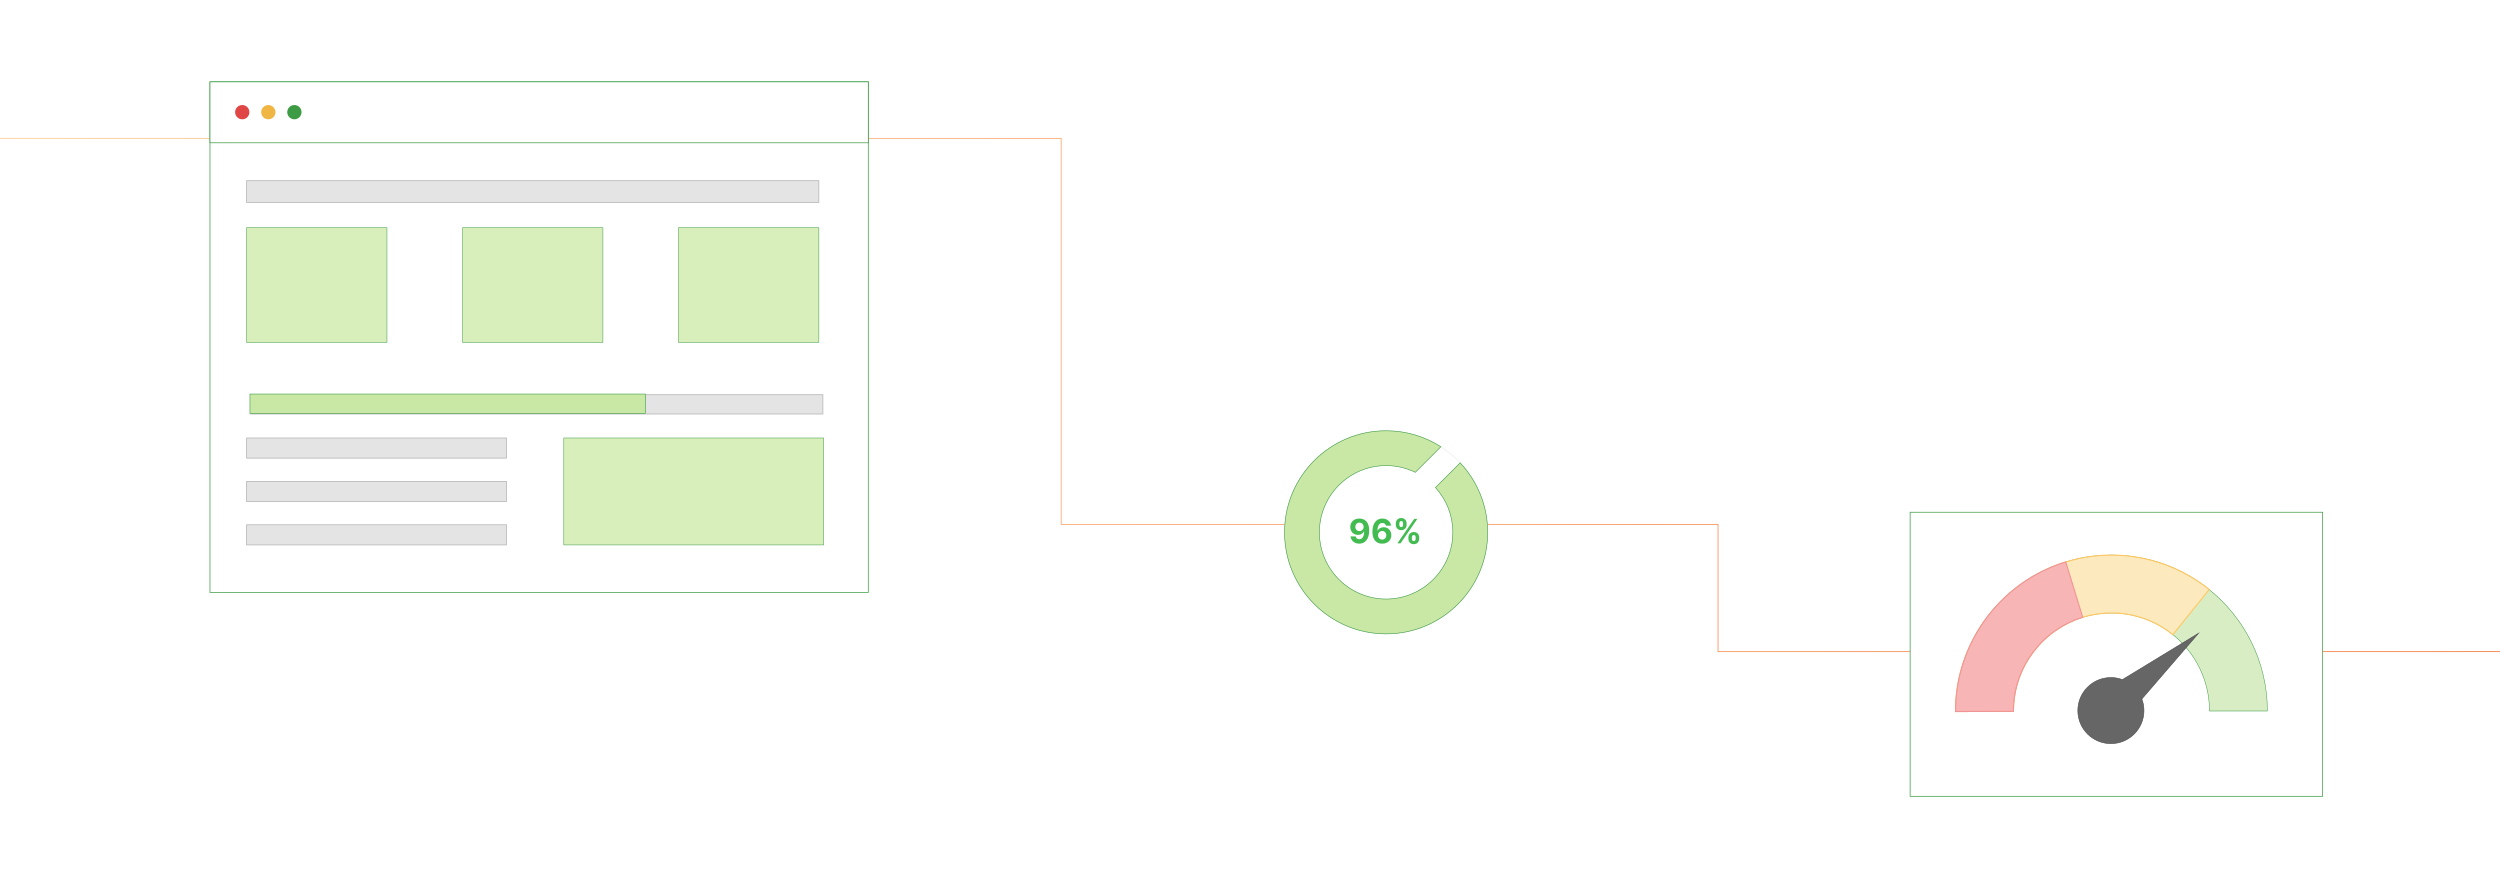 <?xml version="1.0" encoding="UTF-8"?><svg id="Layer_1" xmlns="http://www.w3.org/2000/svg" xmlns:xlink="http://www.w3.org/1999/xlink" viewBox="0 0 860 300"><defs><linearGradient id="New_Gradient_Swatch_copy_5" x1="0" y1="135.881" x2="860" y2="135.881" gradientUnits="userSpaceOnUse"><stop offset=".001" stop-color="#ffc587"/><stop offset="1" stop-color="#f26322"/></linearGradient><filter id="drop-shadow-4" filterUnits="userSpaceOnUse"><feOffset dx="1.392" dy="1.392"/><feGaussianBlur result="blur" stdDeviation="2.784"/><feFlood flood-color="#333" flood-opacity=".1"/><feComposite in2="blur" operator="in"/><feComposite in="SourceGraphic"/></filter><filter id="drop-shadow-5" filterUnits="userSpaceOnUse"><feOffset dx="1.392" dy="1.392"/><feGaussianBlur result="blur-2" stdDeviation="2.784"/><feFlood flood-color="#333" flood-opacity=".1"/><feComposite in2="blur-2" operator="in"/><feComposite in="SourceGraphic"/></filter><filter id="drop-shadow-6" filterUnits="userSpaceOnUse"><feOffset dx="1.157" dy="1.157"/><feGaussianBlur result="blur-3" stdDeviation="2.314"/><feFlood flood-color="#333" flood-opacity=".1"/><feComposite in2="blur-3" operator="in"/><feComposite in="SourceGraphic"/></filter><filter id="drop-shadow-7" filterUnits="userSpaceOnUse"><feOffset dx="1.694" dy="1.694"/><feGaussianBlur result="blur-4" stdDeviation="2.542"/><feFlood flood-color="#333" flood-opacity=".08"/><feComposite in2="blur-4" operator="in"/><feComposite in="SourceGraphic"/></filter><filter id="drop-shadow-8" filterUnits="userSpaceOnUse"><feOffset dx="1.615" dy="1.615"/><feGaussianBlur result="blur-5" stdDeviation="3.23"/><feFlood flood-color="#333" flood-opacity=".1"/><feComposite in2="blur-5" operator="in"/><feComposite in="SourceGraphic"/></filter></defs><rect y="0" width="860" height="300" rx="5" ry="5" fill="#fff" stroke-width="0"/><polyline points="0 47.587 365.037 47.587 365.037 180.383 591 180.383 591 224.175 860 224.175" fill="none" stroke="url(#New_Gradient_Swatch_copy_5)" stroke-miterlimit="10" stroke-width=".25"/><g filter="url(#drop-shadow-4)"><rect x="70.842" y="26.756" width="226.458" height="175.627" fill="#fff" stroke="#3d9b43" stroke-miterlimit="10" stroke-width=".25"/><rect x="70.843" y="26.76" width="226.458" height="20.97" fill="#fff" stroke="#3d9b43" stroke-miterlimit="10" stroke-width=".25"/><circle cx="81.943" cy="37.194" r="2.457" fill="#e04646" stroke-width="0"/><circle cx="90.912" cy="37.194" r="2.457" fill="#efb643" stroke-width="0"/><circle cx="99.882" cy="37.194" r="2.457" fill="#3d9b43" stroke-width="0"/></g><g filter="url(#drop-shadow-5)"><rect x="84.827" y="134.394" width="196.857" height="6.636" fill="#e4e4e4" stroke="#b1b1b1" stroke-miterlimit="10" stroke-width=".25"/></g><rect x="84.829" y="78.341" width="48.283" height="39.435" fill="#d9efbb" stroke="#3d9b43" stroke-miterlimit="10" stroke-width=".174"/><rect x="233.401" y="78.341" width="48.283" height="39.435" fill="#d9efbb" stroke="#3d9b43" stroke-miterlimit="10" stroke-width=".174"/><rect x="159.115" y="78.341" width="48.283" height="39.435" fill="#d9efbb" stroke="#3d9b43" stroke-miterlimit="10" stroke-width=".174"/><rect x="84.823" y="62.161" width="196.861" height="7.464" fill="#e4e4e4" stroke="#b1b1b1" stroke-miterlimit="10" stroke-width=".25"/><rect x="84.829" y="150.667" width="89.37" height="6.931" fill="#e4e4e4" stroke="#b1b1b1" stroke-miterlimit="10" stroke-width=".25"/><rect x="84.829" y="165.595" width="89.37" height="6.931" fill="#e4e4e4" stroke="#b1b1b1" stroke-miterlimit="10" stroke-width=".25"/><rect x="84.829" y="180.524" width="89.37" height="6.931" fill="#e4e4e4" stroke="#b1b1b1" stroke-miterlimit="10" stroke-width=".25"/><rect x="193.949" y="150.667" width="89.37" height="36.788" fill="#d9efbb" stroke="#3d9b43" stroke-miterlimit="10" stroke-width=".174"/><g filter="url(#drop-shadow-6)"><rect x="84.827" y="134.394" width="136.016" height="6.636" fill="#c9e8a6" stroke="#3d9b43" stroke-miterlimit="10" stroke-width=".202"/></g><rect x="655.391" y="174.518" width="141.907" height="97.725" fill="#fff" filter="url(#drop-shadow-7)" stroke="#3d9b43" stroke-miterlimit="10" stroke-width=".25"/><path d="M759.954,202.803c-.035-.029-.065-.059-.1-.083-.071-.059-.141-.112-.212-.171-.2-.165-.407-.324-.619-.483-.289-.224-.584-.448-.884-.666-.306-.224-.613-.448-.925-.666-.619-.436-1.25-.861-1.886-1.273-6.242-4.025-13.373-6.778-21.035-7.915-.719-.112-1.444-.206-2.175-.277-.035-.006-.071-.006-.106-.012-.242-.024-.483-.053-.731-.071-.183-.018-.365-.035-.554-.047-.242-.024-.483-.041-.731-.053-.153-.018-.306-.024-.466-.029-.2-.018-.401-.029-.607-.035-.33-.018-.66-.029-.99-.041-.53-.018-1.061-.024-1.591-.024-1.839,0-3.654.094-5.452.277-.442.047-.878.094-1.32.153-.383.047-.766.1-1.143.159-.336.053-.666.106-.996.159-2.328.383-4.603.925-6.813,1.609-.342.106-.678.212-1.02.324-.159.047-.312.1-.471.153-.018.006-.029.012-.047.018-.165.059-.324.112-.489.171-.336.118-.666.236-.996.359-.66.248-1.32.507-1.968.778-.525.224-1.055.454-1.574.696-.436.195-.866.401-1.291.607-1.114.536-2.204,1.12-3.271,1.745-.265.159-.53.312-.796.471-.259.159-.525.318-.784.483-.259.165-.519.33-.778.495-2.075,1.356-4.049,2.847-5.9,4.456-.212.189-.424.371-.631.56-.118.106-.23.206-.342.312-.236.212-.471.43-.701.648-.289.277-.578.554-.866.837-.283.277-.566.566-.843.855-.79.813-1.55,1.656-2.287,2.517-2.87,3.353-5.322,7.078-7.291,11.08-.159.336-.324.672-.483,1.014-.029.065-.059.13-.088.195-.165.348-.318.69-.471,1.043-.165.377-.324.754-.483,1.137-.083.206-.171.418-.247.631-.024.053-.047.106-.065.159-.035.077-.059.147-.088.218-.077.195-.147.389-.224.589-.035.094-.071.195-.106.289-.077.206-.153.412-.218.619-.065.165-.124.336-.183.501-.1.277-.195.554-.277.837-.077.236-.153.471-.224.707-.029.088-.059.177-.088.265-.041.136-.077.265-.112.401-.053.165-.1.336-.147.501-.094.342-.189.678-.283,1.02-.029.13-.071.253-.106.389-.012.041-.024.088-.035.13-.071.289-.141.578-.206.861,0,.018-.006.035-.012.047-.071.289-.136.578-.195.866-.065.306-.13.613-.189.919-.035.177-.071.348-.1.525-.029.136-.053.265-.077.401-.006.035-.012.065-.018.1-.071.401-.141.813-.2,1.22-.029.171-.059.348-.083.519-.006.047-.012.1-.018.147-.029.224-.065.442-.088.666-.059.442-.112.89-.159,1.338-.012.141-.029.283-.041.43-.029.289-.053.584-.077.878v.041c0,.012-.006.018-.006.029-.029.354-.053.707-.065,1.067-.006.024-.006.047-.006.077-.012.165-.018.33-.024.501-.006.077-.012.153-.012.236-.006.118-.012.242-.012.365-.012.153-.012.301-.018.454-.012.46-.018.913-.018,1.373v.177l19.897-.065v-.112c0-15.153,10.049-28.007,23.834-32.245,3.13-.961,6.448-1.479,9.89-1.479,7.998,0,15.347,2.794,21.129,7.462,7.679,6.183,12.595,15.66,12.595,26.262h19.903c0-16.892-7.809-31.956-20.015-41.781Z" fill="#d9edc5" stroke="#3d9b43" stroke-miterlimit="10" stroke-width=".171"/><path d="M759.953,202.798v.006l-12.483,15.518c-5.782-4.668-13.131-7.462-21.129-7.462-3.442,0-6.76.519-9.89,1.479-13.786,4.238-23.834,17.092-23.834,32.245v.112l-19.897.065v-.177c0-.46.006-.913.018-1.373.006-.153.006-.301.018-.454,0-.124.006-.247.012-.365,0-.083.006-.159.012-.236.006-.171.012-.336.024-.501,0-.029,0-.053.006-.077.018-.365.041-.731.071-1.096v-.041c.024-.295.047-.589.077-.878.012-.147.029-.289.041-.43.047-.448.1-.896.159-1.338.024-.224.059-.442.088-.666s.065-.448.1-.666c.059-.407.13-.819.2-1.22.006-.035.012-.065.018-.1.024-.136.047-.265.077-.401.029-.177.065-.348.1-.524.059-.306.124-.613.189-.919.059-.289.124-.578.195-.866.006-.012.012-.029.012-.047.077-.336.159-.66.242-.99.035-.136.077-.259.106-.389.094-.342.189-.678.283-1.02.047-.165.094-.336.147-.501.035-.136.071-.265.112-.401.029-.088.059-.177.088-.265.071-.236.147-.471.224-.707.047-.147.094-.295.147-.442.041-.13.088-.265.13-.395.059-.165.118-.336.183-.501.065-.206.141-.413.218-.619.136-.365.277-.731.418-1.096.024-.053.041-.106.065-.159,5.994-14.994,18.595-26.74,34.125-31.561,2.21-.684,4.485-1.232,6.807-1.633.33-.053.66-.106.996-.159.377-.059.76-.112,1.143-.159.442-.059.878-.106,1.32-.153,1.798-.183,3.613-.277,5.452-.277.53,0,1.061.006,1.591.024.33.012.66.024.99.041.206.006.407.018.607.035.159.006.312.012.466.029.248.012.489.029.731.053.189.012.371.029.554.047.248.018.489.047.731.071.035.006.071.006.106.012.731.077,1.456.171,2.175.277,7.479,1.126,14.652,3.819,21.035,7.915.636.413,1.267.837,1.886,1.273.312.218.619.442.925.666.301.218.595.442.884.666.212.159.418.318.619.483.071.059.141.112.212.171.035.024.071.053.1.077Z" fill="#fceabe" stroke="#ffc764" stroke-miterlimit="10" stroke-width=".391"/><path d="M716.451,212.339c-13.786,4.238-23.834,17.092-23.834,32.245v.112l-19.897.065v-.177c0-.46.006-.913.018-1.373.006-.153.006-.301.018-.454,0-.124.006-.247.012-.365,0-.083.006-.159.012-.236.006-.171.012-.336.024-.501,0-.029,0-.053.006-.077.012-.359.035-.713.065-1.067,0-.012.006-.018.006-.029v-.041c.024-.295.047-.589.077-.878.012-.147.029-.289.041-.43.047-.448.1-.896.159-1.338.024-.224.059-.442.088-.666.006-.047.012-.1.018-.147.024-.171.053-.348.083-.519.059-.407.13-.819.2-1.22.006-.035.012-.065.018-.1.024-.136.047-.265.077-.401.029-.177.065-.348.1-.524.059-.306.124-.613.189-.919.059-.289.124-.578.195-.866.006-.012.012-.029.012-.047.065-.283.136-.572.206-.861.012-.041.024-.088.035-.13.035-.136.077-.259.106-.389.094-.342.189-.678.283-1.02.047-.165.094-.336.147-.501.065-.224.13-.442.2-.666.118-.383.242-.766.371-1.149.1-.301.2-.601.312-.896.065-.206.141-.413.218-.619.035-.094.071-.195.106-.289.077-.2.147-.395.224-.589.029-.071.053-.141.088-.218.1-.265.206-.53.312-.79.159-.383.318-.76.483-1.137.153-.354.306-.696.471-1.043.029-.065.059-.13.088-.195,2.528-5.393,5.935-10.338,10.061-14.611.56-.578,1.126-1.143,1.709-1.692.23-.218.466-.436.701-.648.112-.106.224-.206.342-.312.206-.189.418-.371.631-.56,1.851-1.609,3.825-3.1,5.9-4.456.259-.165.519-.33.778-.495.259-.165.525-.324.784-.483.265-.159.53-.312.796-.471,1.067-.613,2.157-1.196,3.271-1.744.424-.206.855-.413,1.291-.607.519-.242,1.049-.471,1.574-.696.648-.271,1.308-.53,1.968-.778.33-.124.66-.242.996-.359.336-.118.672-.23,1.008-.342.342-.112.678-.218,1.02-.324l.006.024,5.829,19.002Z" fill="#f7b5b5" stroke="#f29494" stroke-miterlimit="10" stroke-width=".391"/><path d="M736.791,240.444c.466,1.245.72,2.593.72,3.999,0,6.278-5.084,11.362-11.362,11.362s-11.37-5.084-11.37-11.362,5.092-11.362,11.37-11.362c1.398,0,2.728.254,3.965.712l26.163-15.937-19.487,22.588Z" fill="#666" stroke="#4d4d4d" stroke-miterlimit="10" stroke-width=".212"/><g filter="url(#drop-shadow-8)"><path d="M475.205,204.456c-12.659,0-22.954-10.295-22.954-22.954s10.295-22.954,22.954-22.954,22.954,10.295,22.954,22.954-10.295,22.954-22.954,22.954Z" fill="#fff" stroke="#f0f0f0" stroke-miterlimit="10" stroke-width=".301"/><circle cx="475.208" cy="181.502" r="34.93" fill="#fff" stroke="#f0f0f0" stroke-miterlimit="10" stroke-width=".301"/><path d="M466.029,176.76c.433,0,.85.072,1.251.218s.761.377,1.077.694c.316.318.566.739.752,1.264.185.524.278,1.168.281,1.93,0,.715-.08,1.353-.24,1.913s-.39,1.036-.689,1.428-.659.69-1.081.894-.893.307-1.413.307c-.562,0-1.058-.109-1.488-.327-.43-.218-.775-.515-1.037-.892s-.42-.801-.475-1.272h1.755c.068.307.212.544.431.713.22.168.491.253.815.253.548,0,.964-.239,1.249-.718.285-.477.429-1.133.432-1.966h-.058c-.126.246-.296.458-.51.635s-.458.312-.733.409c-.275.096-.568.144-.878.144-.495,0-.938-.116-1.327-.35-.389-.232-.695-.553-.92-.961s-.337-.874-.337-1.397c-.003-.565.127-1.067.39-1.509.264-.44.631-.786,1.103-1.037s1.022-.375,1.65-.372ZM466.041,178.157c-.276,0-.522.065-.737.197-.215.131-.385.308-.51.53-.125.222-.185.47-.183.743,0,.277.06.525.183.746s.289.396.502.526c.212.13.455.195.73.195.205,0,.396-.039.57-.115.176-.077.328-.184.459-.318.13-.136.231-.293.306-.471.074-.179.111-.367.111-.567-.003-.266-.066-.51-.19-.731s-.293-.4-.51-.534c-.216-.134-.46-.201-.731-.201Z" fill="#42bb50" stroke-width="0"/><path d="M473.853,185.406c-.433-.003-.85-.075-1.251-.218s-.761-.374-1.079-.694c-.317-.321-.569-.745-.754-1.274-.185-.528-.277-1.178-.277-1.947.003-.707.084-1.34.244-1.897.16-.558.391-1.031.69-1.42.3-.39.66-.685,1.079-.89s.889-.307,1.409-.307c.561,0,1.058.109,1.488.327.43.218.775.513,1.037.885.262.373.42.791.475,1.254h-1.755c-.068-.293-.212-.523-.432-.69-.219-.167-.49-.251-.814-.251-.548,0-.964.238-1.247.715-.283.477-.428,1.125-.434,1.944h.058c.126-.249.297-.463.512-.639.215-.177.46-.312.735-.407s.566-.142.873-.142c.499,0,.942.117,1.332.352.389.233.695.555.92.963s.337.876.337,1.401c0,.57-.132,1.077-.397,1.52-.264.444-.633.791-1.105,1.042s-1.02.375-1.645.372ZM473.846,184.009c.273,0,.519-.065.735-.197.216-.132.386-.31.51-.534.123-.225.185-.477.185-.756s-.06-.53-.183-.752c-.122-.223-.29-.398-.504-.53s-.457-.197-.731-.197c-.205,0-.395.038-.569.115-.174.076-.325.184-.456.32-.13.137-.231.295-.306.475s-.111.37-.111.573c0,.272.062.519.188.744.124.225.294.403.51.538.215.134.459.201.733.201Z" fill="#42bb50" stroke-width="0"/><path d="M478.551,178.896v-.443c0-.34.072-.651.218-.935.145-.283.355-.51.631-.68s.609-.255,1.001-.255c.405,0,.745.085,1.019.255.274.17.482.397.625.68.143.284.214.596.214.935v.443c0,.34-.072.651-.216.933-.144.282-.353.508-.629.677-.275.168-.613.253-1.013.253-.4,0-.738-.086-1.014-.257-.274-.172-.483-.398-.624-.679-.142-.28-.212-.59-.212-.927ZM479.094,185.291l5.786-8.416h1.076l-5.786,8.416h-1.076ZM479.755,178.453v.443c0,.2.047.385.142.555s.263.255.504.255c.252,0,.424-.085.516-.255s.138-.354.138-.555v-.443c0-.2-.044-.387-.132-.56-.088-.172-.262-.259-.521-.259-.244,0-.413.088-.506.264-.093.175-.14.36-.14.555ZM482.87,183.713v-.443c0-.337.071-.647.216-.931.144-.284.353-.512.629-.683.274-.171.611-.257,1.009-.257.402,0,.741.085,1.017.255s.483.397.625.68c.141.284.211.596.211.935v.443c0,.337-.071.647-.213.931-.143.284-.352.511-.629.683-.277.171-.614.257-1.011.257-.403,0-.741-.086-1.016-.257-.273-.172-.482-.398-.624-.683-.143-.283-.214-.594-.214-.931ZM484.065,183.269v.443c0,.194.048.378.142.551.095.173.267.259.517.259.249,0,.419-.085.512-.255.091-.17.137-.354.137-.555v-.443c0-.2-.043-.387-.131-.56-.088-.172-.261-.259-.518-.259-.247,0-.418.087-.514.259-.097.173-.144.359-.144.56Z" fill="#42bb50" stroke-width="0"/><path d="M500.683,157.606l-8.485,8.491c3.707,4.074,5.964,9.478,5.964,15.406,0,12.656-10.297,22.952-22.958,22.952s-22.952-10.297-22.952-22.952,10.297-22.952,22.952-22.952c3.605,0,7.011.83,10.05,2.311l8.786-8.786c-5.434-3.484-11.897-5.506-18.836-5.506-19.287,0-34.928,15.64-34.928,34.934s15.64,34.928,34.928,34.928,34.934-15.64,34.934-34.928c0-9.243-3.593-17.645-9.454-23.897Z" fill="#c9e8a6" stroke="#3d9b43" stroke-miterlimit="10" stroke-width=".202"/></g></svg>